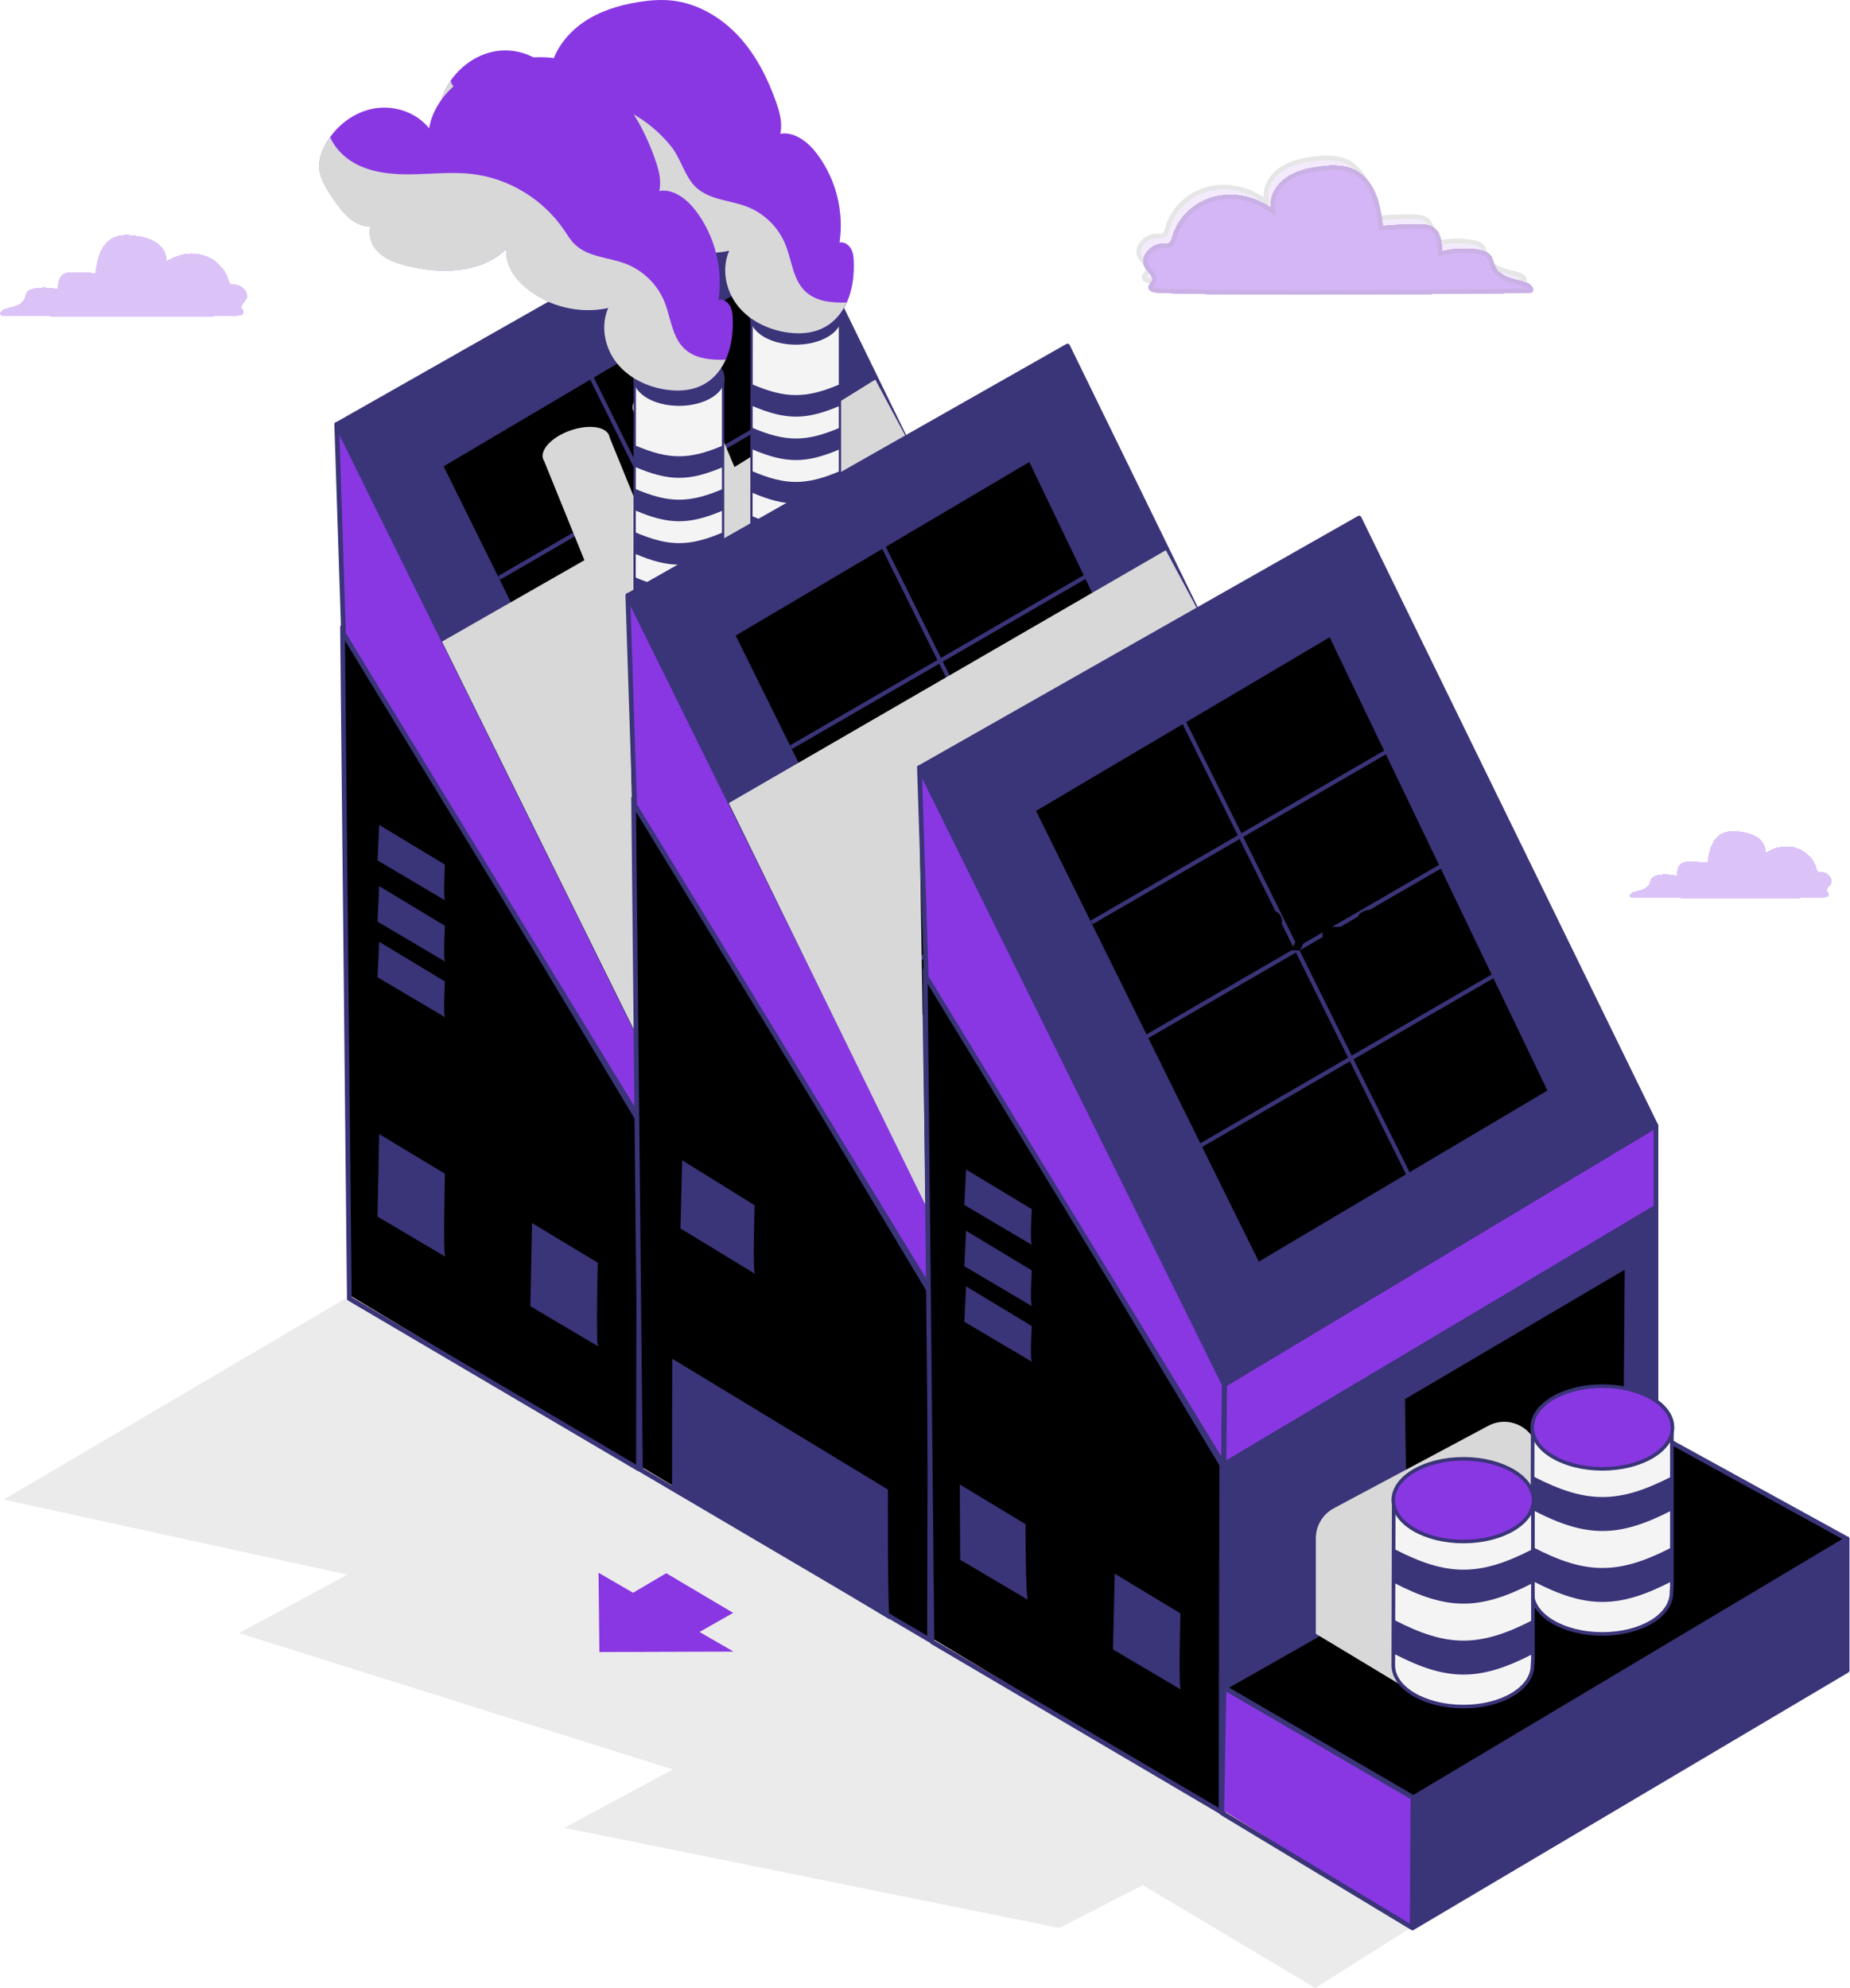 <svg width="403" height="433" viewBox="0 0 403 433" fill="none" xmlns="http://www.w3.org/2000/svg">


    <g mask="url(#mask0_278_191)">
        <path opacity="0.5"
            d="M313.995 415.631L312.362 416.651L286.525 433L248.961 410.583L230.775 419.918L122.933 398.103L146.56 385.377L52.042 355.676L75.668 342.951L0.773 326.614L82.459 278.586"
            fill="#D8D8D8" />
        <path d="M139.316 244.266L233.809 187.911V263.846L139.156 319.883L139.316 244.266Z"
            fill="black" />
        <path d="M139.316 244.266L233.809 187.911V263.846L139.156 319.883L139.316 244.266Z"
            stroke="#3A3479" stroke-width="1.024" stroke-miterlimit="10" stroke-linecap="round"
            stroke-linejoin="round" />
        <path d="M233.796 187.923L170.408 82.249L74.711 136.566L139.315 244.266L233.796 187.923Z"
            fill="black" />
        <path d="M233.796 187.923L170.408 82.249L74.711 136.566L139.315 244.266L233.796 187.923Z"
            stroke="#3A3479" stroke-width="1.024" stroke-miterlimit="10" stroke-linecap="round"
            stroke-linejoin="round" />
        <path d="M74.613 136.566L75.989 282.001L139.07 319.883L139.218 244.266L74.613 136.566Z"
            fill="#FF7F52" />
        <path d="M74.613 136.566L75.989 282.001L139.07 319.883L139.218 244.266L74.613 136.566Z"
            fill="black" />
        <path d="M74.613 136.566L76.099 282.824L139.07 319.883L139.218 244.266L74.613 136.566Z"
            stroke="#3A3479" stroke-width="1.024" stroke-miterlimit="10" stroke-linecap="round"
            stroke-linejoin="round" />
        <path
            d="M130.314 293.24C129.762 293.24 130.216 275.024 130.216 275.024L115.898 266.376L115.529 284.494L130.314 293.24Z"
            fill="#3A3479" />
        <path
            d="M97.023 273.71C96.471 273.71 96.925 255.641 96.925 255.641L82.607 246.993L82.238 264.976L97.023 273.71Z"
            fill="#3A3479" />
        <path
            d="M97.023 221.591C96.471 221.591 96.925 213.767 96.925 213.767L82.607 205.119L82.238 212.846L97.023 221.591Z"
            fill="#3A3479" />
        <path
            d="M97.023 209.468C96.471 209.468 96.925 201.643 96.925 201.643L82.607 192.996L82.238 200.722L97.023 209.468Z"
            fill="#3A3479" />
        <path
            d="M97.023 196.14C96.471 196.14 96.925 188.316 96.925 188.316L82.607 179.668L82.238 187.395L97.023 196.14Z"
            fill="#3A3479" />
        <path d="M139.843 226.775L233.809 170.407V188.168L139.684 244.205L139.843 226.775Z"
            fill="black" />
        <path d="M139.843 226.775L233.809 170.407V188.168L139.684 244.205L139.843 226.775Z"
            stroke="#3A3479" stroke-width="1.024" stroke-miterlimit="10" stroke-linecap="round"
            stroke-linejoin="round" />
        <path d="M233.796 170.419L169.142 38.091L73.445 92.408L139.842 226.775L233.796 170.419Z"
            fill="#3A3479" />
        <path d="M233.796 170.419L169.142 38.091L73.445 92.408L139.842 226.775L233.796 170.419Z"
            stroke="#3A3479" stroke-width="1.024" stroke-miterlimit="10" stroke-linecap="round"
            stroke-linejoin="round" />
        <path d="M73.348 92.408L74.735 137.242L139.597 244.205L139.745 226.775L73.348 92.408Z"
            fill="#FF7F52" />
        <path d="M73.348 92.408L74.735 137.242L139.597 244.205L139.745 226.775L73.348 92.408Z"
            fill="#8937E3" />
        <path d="M73.348 92.408L74.834 138.052L139.597 244.205L139.745 226.775L73.348 92.408Z"
            stroke="#3A3479" stroke-width="1.024" stroke-miterlimit="10" stroke-linecap="round"
            stroke-linejoin="round" />
        <path d="M208.61 162.644L144.976 200.354L96.053 101.387L160.792 63.124L208.61 162.644Z"
            fill="black" stroke="#3A3479" stroke-width="0.899" stroke-miterlimit="10" />
        <path d="M128.84 82.212L177.8 180.86" stroke="#3A3479" stroke-width="0.899"
            stroke-miterlimit="10" />
        <path d="M184.983 113.523L120.428 150.913" stroke="#3A3479" stroke-width="0.899"
            stroke-miterlimit="10" />
        <path d="M173.268 88.477L108.713 125.867" stroke="#3A3479" stroke-width="0.899"
            stroke-miterlimit="10" />
        <path d="M196.489 137.365L131.934 174.755" stroke="#3A3479" stroke-width="0.899"
            stroke-miterlimit="10" />
        <path
            d="M138.603 225.301L96.287 139.735L127.306 122.01L118.538 100.429C118.465 100.306 118.391 100.183 118.342 100.06C117.531 98.07 120.085 95.282 124.04 93.832C127.994 92.383 131.862 92.813 132.672 94.803C132.734 94.95 132.771 95.11 132.795 95.27L140.396 113.891L146.61 110.034L138.161 89.865C138.075 89.754 138.014 89.632 137.953 89.496C137.13 87.531 139.733 84.681 143.773 83.146C147.813 81.611 151.767 81.967 152.59 83.932C152.652 84.079 152.688 84.239 152.713 84.399L159.995 101.718L190.67 82.667L197.633 95.7L137.719 129.331C137.425 129.54 137.13 129.749 136.835 129.97L138.603 225.301Z"
            fill="#D8D8D8" />
        <path
            d="M163.741 69.573L163.68 124C163.68 127.157 168.014 129.712 173.368 129.712C178.722 129.712 182.922 127.157 182.922 124L182.971 123.091V69.536"
            fill="#F4F4F4" />
        <path
            d="M163.741 69.573L163.68 124C163.68 127.157 168.014 129.712 173.368 129.712C178.722 129.712 182.922 127.157 182.922 124L182.971 123.091V69.536"
            stroke="#3A3479" stroke-width="0.497" stroke-miterlimit="10" stroke-linecap="round"
            stroke-linejoin="round" />
        <path
            d="M173.368 74.818C178.719 74.818 183.057 72.261 183.057 69.106C183.057 65.952 178.719 63.395 173.368 63.395C168.018 63.395 163.68 65.952 163.68 69.106C163.68 72.261 168.018 74.818 173.368 74.818Z"
            fill="#3A3479" />
        <path
            d="M173.368 74.818C178.719 74.818 183.057 72.261 183.057 69.106C183.057 65.952 178.719 63.395 173.368 63.395C168.018 63.395 163.68 65.952 163.68 69.106C163.68 72.261 168.018 74.818 173.368 74.818Z"
            stroke="#3A3479" stroke-width="0.497" stroke-miterlimit="10" stroke-linecap="round"
            stroke-linejoin="round" />
        <path
            d="M163.863 88.404C171.219 91.524 175.554 91.524 182.909 88.404C182.909 86.524 182.909 85.591 182.909 83.711C175.554 86.831 171.219 86.831 163.863 83.711C163.863 85.591 163.863 86.524 163.863 88.404Z"
            fill="#3A3479" />
        <path
            d="M163.863 97.862C171.219 100.981 175.554 100.981 182.909 97.862C182.909 95.982 182.909 95.049 182.909 93.169C175.554 96.289 171.219 96.289 163.863 93.169C163.863 95.049 163.863 95.982 163.863 97.862Z"
            fill="#3A3479" />
        <path
            d="M163.863 107.32C171.219 110.44 175.554 110.44 182.909 107.32C182.909 105.44 182.909 104.507 182.909 102.627C175.554 105.747 171.219 105.747 163.863 102.627C163.863 104.494 163.863 105.44 163.863 107.32Z"
            fill="#3A3479" />
        <path
            d="M163.863 117.122C171.219 120.242 175.554 120.242 182.909 117.122C182.909 115.242 182.909 114.309 182.909 112.429C175.554 115.549 171.219 115.549 163.863 112.429C163.863 114.309 163.863 115.242 163.863 117.122Z"
            fill="#3A3479" />
        <path
            d="M138.284 82.913L138.223 137.34C138.223 140.497 142.557 143.052 147.911 143.052C153.265 143.052 157.465 140.497 157.465 137.34L157.514 136.431V82.876"
            fill="#F4F4F4" />
        <path
            d="M138.284 82.913L138.223 137.34C138.223 140.497 142.557 143.052 147.911 143.052C153.265 143.052 157.465 140.497 157.465 137.34L157.514 136.431V82.876"
            stroke="#3A3479" stroke-width="0.497" stroke-miterlimit="10" stroke-linecap="round"
            stroke-linejoin="round" />
        <path
            d="M147.923 88.145C153.274 88.145 157.612 85.588 157.612 82.433C157.612 79.279 153.274 76.722 147.923 76.722C142.572 76.722 138.234 79.279 138.234 82.433C138.234 85.588 142.572 88.145 147.923 88.145Z"
            fill="#3A3479" />
        <path
            d="M147.923 88.145C153.274 88.145 157.612 85.588 157.612 82.433C157.612 79.279 153.274 76.722 147.923 76.722C142.572 76.722 138.234 79.279 138.234 82.433C138.234 85.588 142.572 88.145 147.923 88.145Z"
            stroke="#3A3479" stroke-width="0.497" stroke-miterlimit="10" stroke-linecap="round"
            stroke-linejoin="round" />
        <path
            d="M138.42 101.731C145.776 104.851 150.11 104.851 157.466 101.731C157.466 99.852 157.466 98.918 157.466 97.039C150.11 100.158 145.776 100.158 138.42 97.039C138.42 98.918 138.42 99.864 138.42 101.731Z"
            fill="#3A3479" />
        <path
            d="M138.42 111.189C145.776 114.309 150.11 114.309 157.466 111.189C157.466 109.309 157.466 108.376 157.466 106.497C150.11 109.617 145.776 109.617 138.42 106.497C138.42 108.376 138.42 109.309 138.42 111.189Z"
            fill="#3A3479" />
        <path
            d="M138.42 120.647C145.776 123.767 150.11 123.767 157.466 120.647C157.466 118.768 157.466 117.834 157.466 115.955C150.11 119.075 145.776 119.075 138.42 115.955C138.42 117.834 138.42 118.768 138.42 120.647Z"
            fill="#3A3479" />
        <path
            d="M138.42 130.461C145.776 133.581 150.11 133.581 157.466 130.461C157.466 128.582 157.466 127.648 157.466 125.769C150.11 128.889 145.776 128.889 138.42 125.769C138.42 127.636 138.42 128.582 138.42 130.461Z"
            fill="#3A3479" />
        <path
            d="M185.992 57.363C185.967 56.307 185.918 55.214 185.439 54.28C184.96 53.347 183.916 52.61 182.885 52.819C183.892 46.1 182.099 39 178.022 33.571C176.094 30.991 173.159 28.62 169.979 29.136C170.507 26.839 169.844 24.444 169.058 22.209C167.216 16.976 164.637 11.915 160.867 7.849C157.085 3.783 152.026 0.774 146.512 0.135C144.044 -0.147 141.539 0.049 139.083 0.442C134.785 1.13 130.511 2.457 126.95 4.95C123.389 7.444 120.565 11.203 119.84 15.489C117.053 11.989 112.214 10.392 107.818 11.178C103.422 11.964 99.554 14.961 97.356 18.855C96.435 20.489 95.772 22.331 95.919 24.198C96.091 26.348 97.282 28.252 98.449 30.058C100.524 33.3 103.262 36.912 107.106 36.899C106.455 39 107.499 41.346 109.169 42.783C110.827 44.22 113 44.92 115.137 45.449C122.566 47.279 131.346 47.07 136.749 41.641C136.258 44.969 138.444 48.151 141.047 50.288C145.947 54.317 152.726 55.951 158.927 54.587C157.183 58.493 158.153 63.309 160.843 66.65C163.532 69.978 167.707 71.907 171.956 72.435C181.816 73.663 186.2 66.232 185.992 57.363Z"
            fill="#8937E3" />
        <path
            d="M97.306 18.916C97.601 18.401 97.92 17.909 98.264 17.418C97.625 18.302 101.985 22.184 102.685 22.565C104.613 23.646 107.056 23.154 109.156 22.909C114.866 22.27 120.539 20.857 126.311 21.25C134.06 21.779 141.391 25.881 146.217 31.912C148.353 34.59 149.299 38.803 151.767 40.941C154.825 43.594 159.061 43.606 162.684 44.994C166.442 46.431 169.548 49.477 171.071 53.199C172.496 56.675 172.704 60.876 175.43 63.468C177.751 65.667 181.153 65.974 184.407 65.888C182.381 70.408 178.292 73.27 171.882 72.46C167.633 71.931 163.458 70.003 160.768 66.674C158.079 63.345 157.109 58.53 158.853 54.612C152.664 55.975 145.873 54.342 140.973 50.313C138.37 48.175 136.196 44.994 136.675 41.665C131.272 47.094 122.492 47.303 115.063 45.473C112.926 44.945 110.765 44.245 109.095 42.808C107.437 41.37 106.381 39.024 107.032 36.924C103.188 36.936 100.45 33.325 98.374 30.082C97.208 28.276 96.017 26.36 95.845 24.223C95.722 22.38 96.385 20.538 97.306 18.916Z"
            fill="#D8D8D8" />
        <g filter="url(#filter0_d_278_191)">
            <path
                d="M159.626 69.819C159.602 68.762 159.553 67.669 159.074 66.735C158.595 65.802 157.551 65.065 156.52 65.274C157.527 58.555 155.734 51.455 151.657 46.026C149.729 43.446 146.794 41.075 143.613 41.591C144.142 39.294 143.478 36.899 142.692 34.664C140.851 29.431 138.272 24.37 134.502 20.304C130.72 16.239 125.66 13.229 120.147 12.59C117.678 12.308 115.173 12.504 112.717 12.898C108.419 13.585 104.146 14.912 100.585 17.405C97.011 19.899 94.199 23.658 93.475 27.945C90.687 24.444 85.849 22.847 81.453 23.633C77.057 24.419 73.189 27.416 70.99 31.31C70.07 32.944 69.406 34.786 69.554 36.654C69.726 38.803 70.917 40.707 72.083 42.513C74.159 45.755 76.897 49.367 80.741 49.355C80.09 51.455 81.134 53.801 82.804 55.238C84.462 56.675 86.635 57.376 88.772 57.904C96.201 59.734 104.981 59.525 110.384 54.096C109.893 57.425 112.079 60.606 114.682 62.743C119.582 66.772 126.36 68.406 132.562 67.043C130.818 70.949 131.788 75.764 134.477 79.105C137.167 82.433 141.342 84.362 145.591 84.89C155.451 86.118 159.835 78.687 159.626 69.819Z"
                fill="#8937E3" />
        </g>
        <path
            d="M70.941 31.372C71.236 30.856 71.555 30.364 71.899 29.873C72.943 32.17 74.822 34.16 77.032 35.425C80.814 37.611 85.358 38.029 89.729 37.968C94.101 37.894 98.485 37.39 102.82 37.894C110.802 38.828 118.28 43.36 122.811 50.005C123.56 51.111 124.236 52.266 125.193 53.199C128.067 56.012 132.574 56.024 136.331 57.461C140.089 58.898 143.196 61.945 144.718 65.667C146.143 69.143 146.352 73.344 149.078 75.936C151.399 78.134 154.8 78.441 158.054 78.355C156.028 82.876 151.939 85.738 145.529 84.927C141.28 84.399 137.105 82.47 134.416 79.141C131.726 75.813 130.756 70.998 132.5 67.079C126.311 68.443 119.52 66.809 114.621 62.78C112.017 60.643 109.844 57.461 110.323 54.133C104.919 59.562 96.139 59.771 88.71 57.94C86.573 57.412 84.412 56.712 82.742 55.275C81.084 53.838 80.028 51.492 80.679 49.391C76.835 49.404 74.097 45.792 72.022 42.549C70.855 40.744 69.664 38.828 69.492 36.69C69.357 34.848 70.02 33.005 70.941 31.372Z"
            fill="#D8D8D8" />
        <path d="M202.73 281.534L297.223 225.178V301.114L202.57 357.15L202.73 281.534Z" fill="black" />
        <path d="M202.73 281.534L297.223 225.178V301.114L202.57 357.15L202.73 281.534Z"
            stroke="#3A3479" stroke-width="1.024" stroke-miterlimit="10" stroke-linecap="round"
            stroke-linejoin="round" />
        <path d="M297.21 225.19L233.822 119.517L138.125 173.834L202.729 281.534L297.21 225.19Z"
            fill="black" />
        <path d="M297.21 225.19L233.822 119.517L138.125 173.834L202.729 281.534L297.21 225.19Z"
            stroke="#3A3479" stroke-width="1.024" stroke-miterlimit="10" stroke-linecap="round"
            stroke-linejoin="round" />
        <path d="M138.027 173.834L139.403 319.269L202.484 357.15L202.632 281.534L138.027 173.834Z"
            fill="#FF7F52" />
        <path d="M138.027 173.834L139.403 319.269L202.484 357.15L202.632 281.534L138.027 173.834Z"
            fill="black" />
        <path d="M138.027 173.834L139.513 320.092L202.484 357.15L202.632 281.534L138.027 173.834Z"
            stroke="#3A3479" stroke-width="1.024" stroke-miterlimit="10" stroke-linecap="round"
            stroke-linejoin="round" />
        <path
            d="M193.864 352.753C193.311 352.753 193.422 324.415 193.422 324.415L146.427 295.918L146.402 324.157L193.864 352.753Z"
            fill="#3A3479" />
        <path
            d="M164.489 277.456C163.936 277.456 164.391 262.507 164.391 262.507L148.599 252.705L148.23 267.556L164.489 277.456Z"
            fill="#3A3479" />
        <path d="M203.257 264.043L297.223 207.674V225.436L203.098 281.473L203.257 264.043Z"
            fill="black" />
        <path d="M203.257 264.043L297.223 207.674V225.436L203.098 281.473L203.257 264.043Z"
            stroke="#3A3479" stroke-width="1.024" stroke-miterlimit="10" stroke-linecap="round"
            stroke-linejoin="round" />
        <path d="M297.21 207.699L232.556 75.358L136.859 129.675L203.257 264.043L297.21 207.699Z"
            fill="#3A3479" />
        <path d="M297.21 207.699L232.556 75.358L136.859 129.675L203.257 264.043L297.21 207.699Z"
            stroke="#3A3479" stroke-width="1.024" stroke-miterlimit="10" stroke-linecap="round"
            stroke-linejoin="round" />
        <path d="M136.762 129.675L138.149 174.509L203.011 281.473L203.159 264.043L136.762 129.675Z"
            fill="#FF7F52" />
        <path d="M136.762 129.675L138.149 174.509L203.011 281.473L203.159 264.043L136.762 129.675Z"
            fill="#8937E3" />
        <path d="M136.762 129.675L138.248 175.332L203.011 281.473L203.159 264.043L136.762 129.675Z"
            stroke="#3A3479" stroke-width="1.024" stroke-miterlimit="10" stroke-linecap="round"
            stroke-linejoin="round" />
        <path d="M272.233 199.518L208.599 237.228L159.676 138.249L224.415 99.987L272.233 199.518Z"
            fill="black" stroke="#3A3479" stroke-width="0.899" stroke-miterlimit="10" />
        <path d="M192.451 119.075L241.423 217.722" stroke="#3A3479" stroke-width="0.899"
            stroke-miterlimit="10" />
        <path d="M248.594 150.397L184.039 187.788" stroke="#3A3479" stroke-width="0.899"
            stroke-miterlimit="10" />
        <path d="M236.879 125.339L172.324 162.73" stroke="#3A3479" stroke-width="0.899"
            stroke-miterlimit="10" />
        <path d="M260.1 174.227L195.557 211.617" stroke="#3A3479" stroke-width="0.899"
            stroke-miterlimit="10" />
        <path
            d="M260.936 132.869L253.962 119.836L158.756 174.915L201.625 262.495L200.127 166.992L260.936 132.869Z"
            fill="#D8D8D8" />
        <path d="M266.239 319.011L360.733 262.642V338.59L266.092 394.627L266.239 319.011Z"
            fill="#3A3479" />
        <path d="M266.239 319.011L360.733 262.642V338.59L266.092 394.627L266.239 319.011Z"
            stroke="#3A3479" stroke-width="1.024" stroke-miterlimit="10" stroke-linecap="round"
            stroke-linejoin="round" />
        <path d="M360.72 262.667L297.332 156.993L201.635 211.31L266.239 319.011L360.72 262.667Z"
            fill="black" />
        <path d="M360.72 262.667L297.332 156.993L201.635 211.31L266.239 319.011L360.72 262.667Z"
            stroke="#3A3479" stroke-width="1.024" stroke-miterlimit="10" stroke-linecap="round"
            stroke-linejoin="round" />
        <path d="M201.537 211.31L202.925 356.745L265.994 394.627L266.141 319.011L201.537 211.31Z"
            fill="#FF7F52" />
        <path d="M201.537 211.31L202.925 356.745L265.994 394.627L266.141 319.011L201.537 211.31Z"
            fill="black" />
        <path d="M201.537 211.31L203.023 357.568L265.994 394.627L266.141 319.011L201.537 211.31Z"
            stroke="#3A3479" stroke-width="1.024" stroke-miterlimit="10" stroke-linecap="round"
            stroke-linejoin="round" />
        <path d="M266.768 301.519L360.734 245.151V262.913L266.621 318.949L266.768 301.519Z"
            fill="#8937E3" />
        <path d="M266.768 301.519L360.734 245.151V262.913L266.621 318.949L266.768 301.519Z"
            stroke="#3A3479" stroke-width="1.024" stroke-miterlimit="10" stroke-linecap="round"
            stroke-linejoin="round" />
        <path d="M360.721 245.163L296.068 112.835L200.371 167.152L266.768 301.519L360.721 245.163Z"
            fill="#3A3479" />
        <path d="M360.721 245.163L296.068 112.835L200.371 167.152L266.768 301.519L360.721 245.163Z"
            stroke="#3A3479" stroke-width="1.024" stroke-miterlimit="10" stroke-linecap="round"
            stroke-linejoin="round" />
        <path d="M200.285 167.152L201.66 211.986L266.523 318.949L266.67 301.519L200.285 167.152Z"
            fill="#FF7F52" />
        <path d="M200.285 167.152L201.66 211.986L266.523 318.949L266.67 301.519L200.285 167.152Z"
            fill="#8937E3" />
        <path d="M200.285 167.152L201.771 212.797L266.523 318.949L266.67 301.519L200.285 167.152Z"
            stroke="#3A3479" stroke-width="1.024" stroke-miterlimit="10" stroke-linecap="round"
            stroke-linejoin="round" />
        <path d="M337.661 237.695L274.026 275.405L225.104 176.438L289.842 138.163L337.661 237.695Z"
            fill="black" stroke="#3A3479" stroke-width="0.899" stroke-miterlimit="10" />
        <path d="M257.891 157.251L306.85 255.899" stroke="#3A3479" stroke-width="0.899"
            stroke-miterlimit="10" />
        <path d="M314.021 188.574L249.479 225.964" stroke="#3A3479" stroke-width="0.899"
            stroke-miterlimit="10" />
        <path d="M302.319 163.528L237.764 200.919" stroke="#3A3479" stroke-width="0.899"
            stroke-miterlimit="10" />
        <path d="M325.54 212.416L260.984 249.806" stroke="#3A3479" stroke-width="0.899"
            stroke-miterlimit="10" />
        <path
            d="M257.24 367.984C256.687 367.984 257.142 351.389 257.142 351.389L242.823 342.742L242.455 359.251L257.24 367.984Z"
            fill="#3A3479" />
        <path
            d="M223.949 348.454C223.396 348.454 223.396 331.957 223.396 331.957L209.078 323.31L209.164 339.708L223.949 348.454Z"
            fill="#3A3479" />
        <path
            d="M224.857 296.63C224.305 296.63 224.759 288.806 224.759 288.806L210.441 280.158L210.072 287.885L224.857 296.63Z"
            fill="#3A3479" />
        <path
            d="M224.857 284.519C224.305 284.519 224.759 276.695 224.759 276.695L210.441 268.047L210.072 275.773L224.857 284.519Z"
            fill="#3A3479" />
        <path
            d="M224.857 271.179C224.305 271.179 224.759 263.355 224.759 263.355L210.441 254.707L210.072 262.434L224.857 271.179Z"
            fill="#3A3479" />
        <path d="M353.709 304.627L353.918 276.547L306.051 304.725L306.456 332.707L353.709 304.627Z"
            fill="black" />
        <path d="M307.882 391.531L402.375 335.163V363.833L307.734 419.869L307.882 391.531Z"
            fill="#3A3479" />
        <path d="M307.882 391.531L402.375 335.163V363.833L307.734 419.869L307.882 391.531Z"
            stroke="#3A3479" stroke-width="1.024" stroke-miterlimit="10" stroke-linecap="round"
            stroke-linejoin="round" />
        <path d="M402.361 335.175L362.427 313.225L266.73 367.554L307.88 391.531L402.361 335.175Z"
            fill="black" />
        <path d="M402.361 335.175L362.427 313.225L266.73 367.554L307.88 391.531L402.361 335.175Z"
            stroke="#3A3479" stroke-width="1.024" stroke-miterlimit="10" stroke-linecap="round"
            stroke-linejoin="round" />
        <path d="M266.633 367.554L266.031 394.013L307.635 419.869L307.783 391.531L266.633 367.554Z"
            fill="#FF7F52" />
        <path d="M266.633 367.554L266.031 394.013L307.635 419.869L307.783 391.531L266.633 367.554Z"
            fill="#8937E3" />
        <path d="M266.634 367.554L266.143 394.836L307.636 419.869L307.784 391.531L266.634 367.554Z"
            stroke="#3A3479" stroke-width="1.024" stroke-miterlimit="10" stroke-linecap="round"
            stroke-linejoin="round" />
        <path
            d="M305.413 367.149L286.637 355.836V335.04C286.637 332.301 288.147 329.783 290.566 328.493L324.188 310.547C329.125 307.906 335.093 311.493 335.093 317.094V349.78L305.413 367.149Z"
            fill="#D8D8D8" />
        <path
            d="M333.878 311.653L333.779 346.869C333.779 351.844 340.619 355.873 349.055 355.873C357.492 355.873 364.111 351.844 364.111 346.869L364.196 345.432V311.604"
            fill="#F4F4F4" />
        <path
            d="M333.878 311.653L333.779 346.869C333.779 351.844 340.619 355.873 349.055 355.873C357.492 355.873 364.111 351.844 364.111 346.869L364.196 345.432V311.604"
            stroke="#3A3479" stroke-width="0.783" stroke-miterlimit="10" stroke-linecap="round"
            stroke-linejoin="round" />
        <path
            d="M349.055 319.907C357.492 319.907 364.332 315.876 364.332 310.904C364.332 305.931 357.492 301.9 349.055 301.9C340.619 301.9 333.779 305.931 333.779 310.904C333.779 315.876 340.619 319.907 349.055 319.907Z"
            fill="#8937E3" />
        <path
            d="M349.055 319.907C357.492 319.907 364.332 315.876 364.332 310.904C364.332 305.931 357.492 301.9 349.055 301.9C340.619 301.9 333.779 305.931 333.779 310.904C333.779 315.876 340.619 319.907 349.055 319.907Z"
            stroke="#3A3479" stroke-width="0.783" stroke-miterlimit="10" stroke-linecap="round"
            stroke-linejoin="round" />
        <path
            d="M334.086 328.997C345.518 334.893 352.518 334.967 364.098 328.997C364.098 326.037 364.098 324.563 364.098 321.602C352.518 327.572 345.518 327.498 334.086 321.602C334.086 324.55 334.086 326.037 334.086 328.997Z"
            fill="#3A3479" />
        <path
            d="M334.086 344.449C345.518 350.345 352.518 350.419 364.098 344.449C364.098 341.489 364.098 340.015 364.098 337.055C352.518 343.025 345.518 342.951 334.086 337.055C334.086 340.015 334.086 341.489 334.086 344.449Z"
            fill="#3A3479" />
        <path
            d="M303.608 327.474L303.51 362.69C303.51 367.665 310.35 371.694 318.786 371.694C327.222 371.694 333.841 367.665 333.841 362.69L333.927 361.253V327.425"
            fill="#F4F4F4" />
        <path
            d="M303.608 327.474L303.51 362.69C303.51 367.665 310.35 371.694 318.786 371.694C327.222 371.694 333.841 367.665 333.841 362.69L333.927 361.253V327.425"
            stroke="#3A3479" stroke-width="0.783" stroke-miterlimit="10" stroke-linecap="round"
            stroke-linejoin="round" />
        <path
            d="M318.786 335.74C327.223 335.74 334.062 331.709 334.062 326.737C334.062 321.764 327.223 317.733 318.786 317.733C310.349 317.733 303.51 321.764 303.51 326.737C303.51 331.709 310.349 335.74 318.786 335.74Z"
            fill="#8937E3" />
        <path
            d="M318.786 335.74C327.223 335.74 334.062 331.709 334.062 326.737C334.062 321.764 327.223 317.733 318.786 317.733C310.349 317.733 303.51 321.764 303.51 326.737C303.51 331.709 310.349 335.74 318.786 335.74Z"
            stroke="#3A3479" stroke-width="0.783" stroke-miterlimit="10" stroke-linecap="round"
            stroke-linejoin="round" />
        <path
            d="M303.816 344.818C315.249 350.714 322.248 350.788 333.828 344.818C333.828 341.858 333.828 340.384 333.828 337.423C322.248 343.393 315.249 343.319 303.816 337.423C303.816 340.384 303.816 341.858 303.816 344.818Z"
            fill="#3A3479" />
        <path
            d="M303.816 360.27C315.249 366.166 322.248 366.24 333.828 360.27C333.828 357.31 333.828 355.836 333.828 352.876C322.248 358.845 315.249 358.772 303.816 352.876C303.816 355.836 303.816 357.322 303.816 360.27Z"
            fill="#3A3479" />
        <path
            d="M159.711 351.279L152.38 355.443L159.797 359.718L130.571 359.816L130.387 342.545L137.902 346.906L145.135 342.644L159.711 351.279Z"
            fill="#8937E3" />
        <g opacity="0.1">
            <g filter="url(#filter1_d_278_191)">
                <path
                    d="M247.597 54.44C247.917 52.364 250.053 50.829 252.153 50.915C252.497 50.927 252.865 50.976 253.172 50.804C253.578 50.583 253.713 50.067 253.835 49.613C254.953 45.375 258.539 41.972 262.763 40.781C266.975 39.589 271.666 40.523 275.301 42.967C275.092 40.388 276.688 37.919 278.825 36.469C280.962 35.02 283.565 34.43 286.131 34.111C288.722 33.779 291.485 33.706 293.819 34.897C295.906 35.978 297.404 37.993 298.288 40.179C299.185 42.353 299.541 44.712 299.86 47.045C302.451 46.787 305.055 46.665 307.658 46.689C308.763 46.702 309.918 46.763 310.838 47.352C312.435 48.397 312.68 50.608 312.766 52.511C315.247 51.946 317.838 51.836 320.355 52.18C321.473 52.34 322.689 52.647 323.352 53.556C323.917 54.329 323.966 55.373 324.445 56.197C325.709 58.346 328.878 58.69 331.248 59.452C332.181 59.759 333.102 60.999 332.291 61.552C332.058 61.712 331.751 61.724 331.456 61.736C319.299 61.97 265.477 62.449 250.888 61.699C250.151 61.663 249.145 61.589 248.788 60.815C248.383 59.931 249.611 59.316 249.501 58.641C249.255 57.13 247.278 56.504 247.597 54.44Z"
                    fill="#8937E3" />
                <path
                    d="M286.194 34.607C288.768 34.278 291.399 34.224 293.589 35.34V35.341C295.417 36.288 296.79 38.019 297.658 39.973L297.824 40.367L297.826 40.37C298.695 42.477 299.046 44.775 299.365 47.113L299.43 47.59L299.91 47.544C302.483 47.287 305.069 47.164 307.652 47.188V47.189C308.699 47.201 309.657 47.262 310.419 47.684L310.568 47.774C311.23 48.209 311.638 48.898 311.89 49.752C312.143 50.61 312.224 51.587 312.267 52.534L312.294 53.132L312.877 52.999C315.298 52.448 317.827 52.339 320.284 52.674V52.675C321.335 52.825 322.293 53.09 322.844 53.719L322.948 53.85C323.176 54.162 323.31 54.542 323.453 55.005C323.572 55.389 323.702 55.844 323.916 56.268L324.013 56.448L324.015 56.45C324.736 57.677 325.98 58.352 327.263 58.815C327.908 59.048 328.584 59.234 329.234 59.407C329.891 59.581 330.516 59.74 331.092 59.925V59.926C331.437 60.04 331.805 60.345 331.992 60.664C332.084 60.819 332.107 60.935 332.103 61.001C332.1 61.031 332.094 61.064 332.058 61.1L332.01 61.139H332.009C331.94 61.187 331.839 61.211 331.652 61.225L331.436 61.237C319.633 61.463 268.8 61.919 252.393 61.267L250.914 61.2H250.913C250.54 61.181 250.163 61.155 249.843 61.056C249.532 60.96 249.341 60.817 249.243 60.607C249.166 60.438 249.203 60.282 249.444 59.935C249.543 59.793 249.706 59.581 249.815 59.386C249.916 59.207 250.02 58.964 250.008 58.683L249.995 58.561C249.917 58.08 249.702 57.686 249.463 57.348C249.238 57.031 248.94 56.699 248.727 56.434C248.303 55.907 248.003 55.408 248.072 54.667L248.092 54.516C248.359 52.783 250.133 51.425 251.956 51.412L252.133 51.415H252.136C252.273 51.419 252.499 51.437 252.698 51.428C252.913 51.419 253.169 51.379 253.417 51.241L253.416 51.24C253.745 51.059 253.94 50.772 254.063 50.507C254.124 50.377 254.174 50.24 254.215 50.109L254.318 49.743V49.74C255.354 45.814 258.618 42.615 262.52 41.376L262.899 41.262C266.956 40.115 271.496 41.011 275.022 43.382L275.884 43.961L275.8 42.927C275.621 40.726 276.893 38.554 278.731 37.153L279.105 36.883C280.888 35.674 283.031 35.08 285.242 34.739L286.193 34.607H286.194Z"
                    stroke="black" />
            </g>
            <g filter="url(#filter2_d_278_191)">
                <path
                    d="M249.035 56.54C249.355 54.464 251.491 52.929 253.591 53.015C253.935 53.027 254.303 53.076 254.61 52.904C255.016 52.683 255.151 52.167 255.273 51.713C256.391 47.475 259.977 44.072 264.201 42.881C268.413 41.69 273.104 42.623 276.739 45.067C276.53 42.488 278.126 40.019 280.263 38.569C282.4 37.12 285.003 36.531 287.569 36.211C290.16 35.88 292.923 35.806 295.257 36.997C297.344 38.078 298.842 40.093 299.726 42.279C300.623 44.453 300.979 46.812 301.298 49.145C303.889 48.888 306.493 48.765 309.096 48.789C310.201 48.802 311.356 48.863 312.276 49.453C313.873 50.497 314.118 52.708 314.204 54.612C316.685 54.047 319.276 53.936 321.793 54.28C322.911 54.44 324.127 54.747 324.79 55.656C325.355 56.429 325.404 57.474 325.883 58.297C327.147 60.446 330.316 60.79 332.686 61.552C333.619 61.859 334.54 63.099 333.729 63.652C333.496 63.812 333.189 63.824 332.894 63.836C320.737 64.07 266.915 64.549 252.326 63.8C251.589 63.763 250.583 63.689 250.226 62.915C249.821 62.031 251.049 61.416 250.939 60.741C250.693 59.23 248.716 58.604 249.035 56.54Z"
                    fill="#8937E3" />
                <path
                    d="M287.632 36.707C290.206 36.378 292.836 36.324 295.026 37.44V37.441C296.855 38.388 298.227 40.119 299.096 42.073L299.262 42.467L299.264 42.47C300.133 44.577 300.483 46.875 300.803 49.213L300.867 49.69L301.348 49.644C303.921 49.387 306.506 49.264 309.09 49.288V49.289C310.137 49.301 311.095 49.362 311.856 49.784L312.006 49.874C312.668 50.309 313.076 50.998 313.327 51.852C313.58 52.711 313.661 53.687 313.704 54.634L313.731 55.232L314.314 55.1C316.735 54.548 319.265 54.439 321.722 54.774V54.775C322.773 54.926 323.731 55.19 324.281 55.819L324.386 55.95C324.614 56.262 324.747 56.642 324.891 57.105C325.009 57.489 325.139 57.944 325.354 58.368L325.45 58.548L325.452 58.55C326.174 59.777 327.418 60.452 328.7 60.915C329.345 61.148 330.021 61.334 330.672 61.507C331.328 61.681 331.953 61.84 332.529 62.025V62.026C332.875 62.14 333.243 62.446 333.43 62.764C333.521 62.919 333.544 63.035 333.54 63.101C333.538 63.132 333.531 63.164 333.495 63.2L333.447 63.239H333.446C333.377 63.287 333.276 63.311 333.09 63.325L332.873 63.337C321.071 63.563 270.237 64.019 253.83 63.367L252.352 63.3H252.351C251.977 63.281 251.601 63.255 251.28 63.156C250.969 63.06 250.778 62.917 250.681 62.707C250.603 62.538 250.64 62.382 250.882 62.035C250.981 61.893 251.144 61.681 251.253 61.486C251.354 61.307 251.457 61.064 251.445 60.783L251.433 60.661C251.354 60.18 251.139 59.786 250.9 59.448C250.676 59.131 250.377 58.799 250.164 58.534C249.74 58.007 249.44 57.508 249.51 56.768L249.529 56.616C249.797 54.883 251.571 53.525 253.394 53.512L253.57 53.515H253.573C253.71 53.52 253.936 53.537 254.136 53.528C254.351 53.519 254.607 53.48 254.854 53.341L254.854 53.34C255.182 53.159 255.377 52.872 255.501 52.607C255.562 52.477 255.611 52.34 255.652 52.209L255.756 51.843V51.84C256.792 47.914 260.055 44.715 263.957 43.476L264.337 43.362C268.393 42.215 272.934 43.111 276.46 45.482L277.321 46.062L277.237 45.027C277.059 42.826 278.331 40.654 280.169 39.253L280.543 38.983C282.326 37.774 284.468 37.18 286.68 36.839L287.631 36.707H287.632Z"
                    stroke="black" />
            </g>
        </g>
        <g filter="url(#filter3_d_278_191)">
            <path
                d="M53.81 64.179C53.601 62.864 52.25 61.894 50.924 61.943C50.703 61.955 50.469 61.98 50.273 61.869C50.015 61.722 49.929 61.403 49.856 61.12C49.156 58.442 46.872 56.28 44.207 55.531C41.542 54.782 38.57 55.371 36.274 56.907C36.409 55.273 35.402 53.713 34.051 52.792C32.701 51.871 31.055 51.502 29.434 51.293C27.789 51.085 26.045 51.035 24.571 51.797C23.245 52.485 22.3 53.762 21.735 55.138C21.17 56.514 20.949 58.012 20.74 59.486C19.107 59.327 17.449 59.241 15.803 59.265C15.104 59.278 14.367 59.302 13.79 59.683C12.77 60.346 12.623 61.746 12.562 62.95C10.99 62.594 9.357 62.52 7.76 62.742C7.048 62.84 6.287 63.036 5.869 63.614C5.513 64.105 5.488 64.756 5.181 65.284C4.383 66.648 2.369 66.856 0.871 67.348C0.282 67.544 -0.295 68.318 0.208 68.674C0.355 68.773 0.552 68.785 0.736 68.785C8.436 68.932 42.5 69.239 51.734 68.76C52.201 68.736 52.84 68.687 53.061 68.195C53.319 67.63 52.545 67.249 52.606 66.82C52.754 65.886 54.006 65.493 53.81 64.179Z"
                fill="#8937E3" fill-opacity="0.3" shape-rendering="crispEdges" />
        </g>
    </g>
    <g filter="url(#filter4_d_278_191)">
        <path
            d="M249.035 56.54C249.355 54.464 251.491 52.929 253.591 53.015C253.935 53.027 254.303 53.076 254.61 52.904C255.016 52.683 255.151 52.167 255.273 51.713C256.391 47.475 259.977 44.072 264.201 42.881C268.413 41.69 273.104 42.623 276.739 45.067C276.53 42.488 278.126 40.019 280.263 38.569C282.4 37.12 285.003 36.531 287.569 36.211C290.16 35.88 292.923 35.806 295.257 36.997C297.344 38.078 298.842 40.093 299.726 42.279C300.623 44.453 300.979 46.812 301.298 49.145C303.889 48.888 306.493 48.765 309.096 48.789C310.201 48.802 311.356 48.863 312.276 49.453C313.873 50.497 314.118 52.708 314.204 54.612C316.685 54.047 319.276 53.936 321.793 54.28C322.911 54.44 324.127 54.747 324.79 55.656C325.355 56.429 325.404 57.474 325.883 58.297C327.147 60.446 330.316 60.79 332.686 61.552C333.619 61.859 334.54 63.099 333.729 63.652C333.496 63.812 333.189 63.824 332.894 63.836C320.737 64.07 266.915 64.549 252.326 63.8C251.589 63.763 250.583 63.689 250.226 62.915C249.821 62.031 251.049 61.416 250.939 60.741C250.693 59.23 248.716 58.604 249.035 56.54Z"
            fill="#8937E3" fill-opacity="0.3" shape-rendering="crispEdges" />
    </g>
    <g filter="url(#filter5_d_278_191)">
        <path
            d="M398.983 191.709C398.812 190.628 397.708 189.829 396.623 189.87C396.443 189.88 396.252 189.9 396.091 189.809C395.881 189.688 395.81 189.425 395.75 189.193C395.178 186.99 393.31 185.212 391.131 184.596C388.953 183.979 386.523 184.464 384.646 185.727C384.756 184.383 383.933 183.1 382.828 182.342C381.724 181.584 380.378 181.281 379.053 181.11C377.708 180.938 376.282 180.897 375.077 181.524C373.993 182.09 373.22 183.141 372.758 184.272C372.296 185.404 372.115 186.637 371.945 187.849C370.609 187.718 369.254 187.647 367.908 187.667C367.336 187.677 366.734 187.697 366.262 188.011C365.429 188.556 365.308 189.708 365.258 190.698C363.973 190.405 362.637 190.345 361.332 190.527C360.75 190.607 360.127 190.769 359.786 191.244C359.495 191.648 359.475 192.184 359.224 192.618C358.571 193.74 356.924 193.912 355.7 194.316C355.218 194.477 354.746 195.114 355.157 195.407C355.278 195.488 355.439 195.498 355.589 195.498C361.884 195.619 389.736 195.872 397.286 195.478C397.668 195.458 398.19 195.417 398.37 195.013C398.581 194.548 397.949 194.235 397.999 193.881C398.119 193.113 399.144 192.79 398.983 191.709Z"
            fill="#8937E3" fill-opacity="0.3" shape-rendering="crispEdges" />
    </g>

    <path
        d="M260.417 207.113C259.761 207.113 259.177 207.007 258.666 206.794C258.157 206.578 257.758 206.284 257.468 205.912C257.179 205.539 257.034 205.117 257.034 204.646C257.034 204.282 257.116 203.948 257.281 203.644C257.448 203.338 257.676 203.083 257.963 202.882C258.25 202.677 258.571 202.546 258.926 202.49V202.43C258.46 202.336 258.082 202.11 257.792 201.752C257.502 201.392 257.358 200.973 257.358 200.495C257.358 200.044 257.49 199.642 257.754 199.289C258.018 198.934 258.38 198.656 258.84 198.454C259.304 198.25 259.829 198.147 260.417 198.147C261.005 198.147 261.529 198.25 261.99 198.454C262.453 198.659 262.816 198.938 263.081 199.294C263.345 199.646 263.478 200.046 263.481 200.495C263.478 200.975 263.331 201.394 263.038 201.752C262.745 202.11 262.37 202.336 261.913 202.43V202.49C262.262 202.546 262.579 202.677 262.863 202.882C263.15 203.083 263.377 203.338 263.545 203.644C263.715 203.948 263.802 204.282 263.805 204.646C263.802 205.117 263.656 205.539 263.366 205.912C263.076 206.284 262.676 206.578 262.164 206.794C261.656 207.007 261.073 207.113 260.417 207.113ZM260.417 205.758C260.71 205.758 260.965 205.706 261.184 205.6C261.403 205.492 261.573 205.345 261.696 205.157C261.821 204.967 261.883 204.748 261.883 204.501C261.883 204.248 261.819 204.025 261.691 203.832C261.563 203.636 261.39 203.483 261.171 203.372C260.953 203.258 260.701 203.201 260.417 203.201C260.136 203.201 259.884 203.258 259.663 203.372C259.441 203.483 259.267 203.636 259.139 203.832C259.014 204.025 258.951 204.248 258.951 204.501C258.951 204.748 259.012 204.967 259.134 205.157C259.257 205.345 259.429 205.492 259.65 205.6C259.872 205.706 260.127 205.758 260.417 205.758ZM260.417 201.859C260.661 201.859 260.879 201.809 261.069 201.71C261.259 201.61 261.409 201.473 261.517 201.296C261.625 201.12 261.679 200.917 261.679 200.687C261.679 200.46 261.625 200.261 261.517 200.09C261.409 199.917 261.261 199.782 261.073 199.686C260.886 199.586 260.667 199.537 260.417 199.537C260.17 199.537 259.951 199.586 259.761 199.686C259.571 199.782 259.421 199.917 259.313 200.09C259.208 200.261 259.156 200.46 259.156 200.687C259.156 200.917 259.21 201.12 259.318 201.296C259.426 201.473 259.575 201.61 259.765 201.71C259.956 201.809 260.173 201.859 260.417 201.859ZM268.253 198.147C268.702 198.147 269.133 198.223 269.548 198.373C269.966 198.524 270.338 198.764 270.665 199.093C270.994 199.423 271.254 199.86 271.445 200.406C271.638 200.948 271.736 201.615 271.739 202.404C271.739 203.146 271.655 203.808 271.487 204.39C271.322 204.97 271.085 205.463 270.775 205.869C270.466 206.275 270.092 206.585 269.655 206.798C269.217 207.008 268.729 207.113 268.189 207.113C267.606 207.113 267.092 207.001 266.646 206.777C266.2 206.549 265.841 206.241 265.568 205.852C265.298 205.46 265.135 205.019 265.078 204.531H266.898C266.969 204.849 267.118 205.096 267.345 205.272C267.572 205.446 267.854 205.532 268.189 205.532C268.757 205.532 269.189 205.285 269.484 204.791C269.78 204.294 269.929 203.613 269.932 202.75H269.872C269.741 203.005 269.565 203.225 269.344 203.41C269.122 203.592 268.868 203.733 268.581 203.832C268.297 203.931 267.994 203.981 267.673 203.981C267.159 203.981 266.7 203.86 266.297 203.619C265.893 203.377 265.575 203.045 265.342 202.622C265.109 202.198 264.993 201.715 264.993 201.173C264.99 200.588 265.125 200.066 265.398 199.609C265.67 199.152 266.051 198.794 266.54 198.535C267.031 198.274 267.602 198.144 268.253 198.147ZM268.266 199.596C267.979 199.596 267.723 199.664 267.498 199.801C267.277 199.937 267.101 200.12 266.97 200.35C266.842 200.581 266.78 200.838 266.783 201.122C266.783 201.409 266.845 201.667 266.97 201.897C267.098 202.125 267.271 202.306 267.49 202.443C267.712 202.576 267.964 202.643 268.248 202.643C268.462 202.643 268.659 202.603 268.841 202.524C269.023 202.444 269.18 202.335 269.314 202.196C269.45 202.054 269.557 201.89 269.633 201.706C269.71 201.521 269.748 201.325 269.748 201.117C269.746 200.842 269.68 200.589 269.552 200.359C269.425 200.129 269.248 199.944 269.024 199.805C268.8 199.666 268.547 199.596 268.266 199.596ZM276.243 207.113C275.606 207.113 275.04 207.004 274.543 206.785C274.048 206.563 273.658 206.26 273.371 205.873C273.087 205.484 272.94 205.035 272.932 204.527H274.79C274.801 204.74 274.871 204.927 274.998 205.089C275.129 205.248 275.302 205.372 275.518 205.46C275.734 205.548 275.977 205.592 276.247 205.592C276.528 205.592 276.777 205.542 276.993 205.443C277.209 205.343 277.378 205.206 277.5 205.029C277.622 204.853 277.683 204.65 277.683 204.42C277.683 204.187 277.618 203.981 277.487 203.802C277.359 203.62 277.175 203.478 276.933 203.376C276.695 203.274 276.41 203.223 276.081 203.223H275.267V201.867H276.081C276.359 201.867 276.605 201.819 276.818 201.723C277.034 201.626 277.202 201.492 277.321 201.322C277.44 201.149 277.5 200.947 277.5 200.717C277.5 200.498 277.447 200.306 277.342 200.142C277.24 199.974 277.095 199.843 276.908 199.75C276.723 199.656 276.507 199.609 276.26 199.609C276.01 199.609 275.781 199.654 275.574 199.745C275.366 199.833 275.2 199.96 275.075 200.125C274.95 200.289 274.883 200.483 274.875 200.704H273.106C273.115 200.201 273.258 199.758 273.537 199.375C273.815 198.991 274.19 198.691 274.662 198.475C275.136 198.257 275.672 198.147 276.268 198.147C276.871 198.147 277.398 198.257 277.849 198.475C278.301 198.694 278.652 198.99 278.902 199.362C279.155 199.731 279.28 200.146 279.277 200.606C279.28 201.095 279.128 201.502 278.821 201.829C278.517 202.156 278.121 202.363 277.632 202.451V202.519C278.274 202.602 278.763 202.825 279.098 203.188C279.436 203.549 279.604 204.001 279.601 204.544C279.604 205.041 279.46 205.483 279.17 205.869C278.883 206.255 278.487 206.559 277.981 206.781C277.476 207.002 276.896 207.113 276.243 207.113ZM281.272 206.994L284.89 199.835V199.775H280.676V198.267H286.799V199.796L283.177 206.994H281.272ZM288.115 206.994V198.267H293.996V199.788H289.96V201.867H293.693V203.389H289.96V205.473H294.013V206.994H288.115ZM298.637 207.113C298.001 207.113 297.434 207.004 296.937 206.785C296.443 206.563 296.052 206.26 295.765 205.873C295.481 205.484 295.335 205.035 295.326 204.527H297.184C297.196 204.74 297.265 204.927 297.393 205.089C297.524 205.248 297.697 205.372 297.913 205.46C298.129 205.548 298.372 205.592 298.642 205.592C298.923 205.592 299.171 205.542 299.387 205.443C299.603 205.343 299.772 205.206 299.894 205.029C300.017 204.853 300.078 204.65 300.078 204.42C300.078 204.187 300.012 203.981 299.882 203.802C299.754 203.62 299.569 203.478 299.328 203.376C299.089 203.274 298.805 203.223 298.475 203.223H297.661V201.867H298.475C298.754 201.867 299 201.819 299.213 201.723C299.429 201.626 299.596 201.492 299.715 201.322C299.835 201.149 299.894 200.947 299.894 200.717C299.894 200.498 299.842 200.306 299.737 200.142C299.634 199.974 299.49 199.843 299.302 199.75C299.117 199.656 298.902 199.609 298.654 199.609C298.404 199.609 298.176 199.654 297.968 199.745C297.761 199.833 297.595 199.96 297.47 200.125C297.345 200.289 297.278 200.483 297.269 200.704H295.501C295.509 200.201 295.653 199.758 295.931 199.375C296.21 198.991 296.585 198.691 297.056 198.475C297.531 198.257 298.066 198.147 298.663 198.147C299.265 198.147 299.792 198.257 300.244 198.475C300.696 198.694 301.046 198.99 301.296 199.362C301.549 199.731 301.674 200.146 301.671 200.606C301.674 201.095 301.522 201.502 301.215 201.829C300.911 202.156 300.515 202.363 300.027 202.451V202.519C300.669 202.602 301.157 202.825 301.492 203.188C301.831 203.549 301.998 204.001 301.995 204.544C301.998 205.041 301.855 205.483 301.565 205.869C301.278 206.255 300.882 206.559 300.376 206.781C299.87 207.002 299.291 207.113 298.637 207.113Z"
        fill="black" />


</svg>